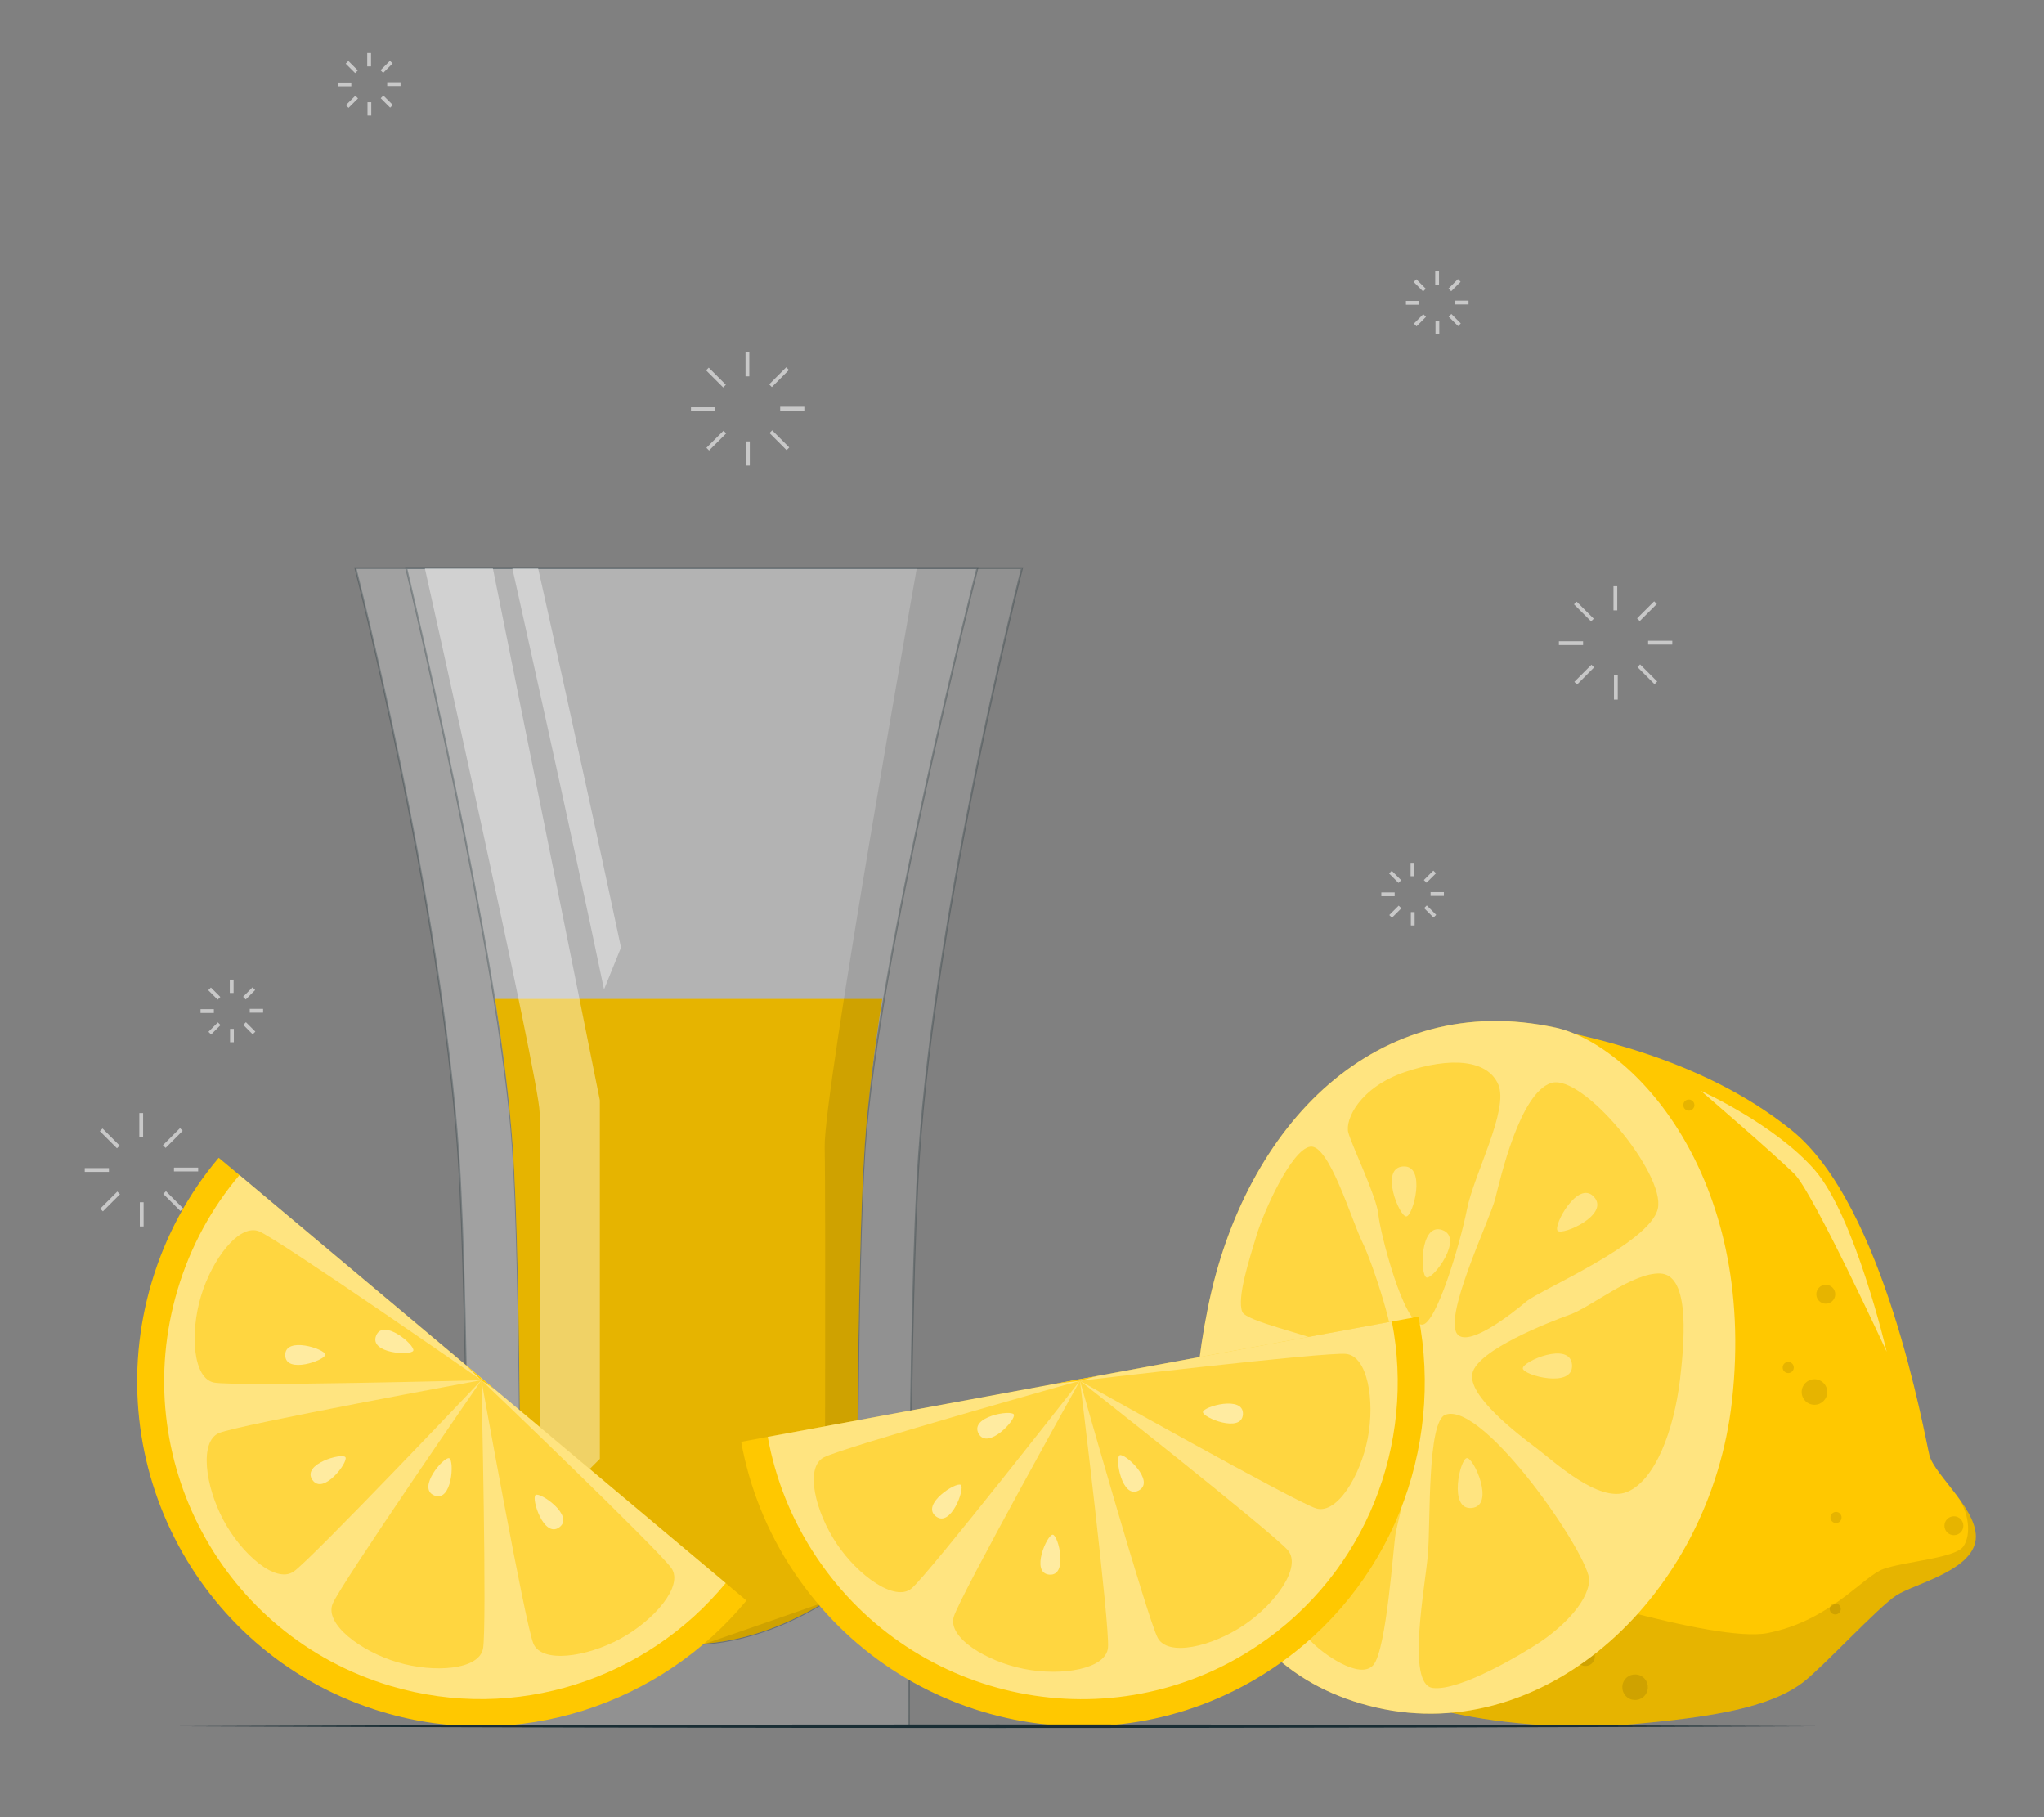 <?xml version="1.0" encoding="UTF-8"?>
<svg xmlns="http://www.w3.org/2000/svg" viewBox="0 0 540 480">
  <rect x="0" y="0" width="540" height="480" fill="#808080" stroke="none"/>
  <defs>
    <style>
      .cls-1 {
        fill: #ececec;
      }

      .cls-1, .cls-2, .cls-3 {
        stroke-miterlimit: 10;
      }

      .cls-1, .cls-3 {
        opacity: .3;
        stroke: #1a2e35;
        stroke-width: .5px;
      }

      .cls-2 {
        stroke: #c8c8c8;
      }

      .cls-2, .cls-4 {
        fill: none;
      }

      .cls-5, .cls-6, .cls-7 {
        opacity: .5;
      }

      .cls-8 {
        isolation: isolate;
      }

      .cls-9, .cls-6, .cls-4, .cls-7, .cls-10, .cls-11, .cls-12, .cls-13 {
        stroke-width: 0px;
      }

      .cls-6, .cls-12 {
        fill: #fff;
      }

      .cls-7, .cls-11 {
        fill: #ffc800;
      }

      .cls-10 {
        fill: #1a2e35;
      }

      .cls-14 {
        opacity: .4;
      }

      .cls-15 {
        mix-blend-mode: multiply;
      }

      .cls-15, .cls-13 {
        opacity: .1;
      }

      .cls-3 {
        fill: #dcdcdc;
      }
    </style>
  </defs>
  <g class="cls-8">
    <g id="Layer_2" data-name="Layer 2">
      <g id="Layer_2-2" data-name="Layer 2">
        <g>
          <g>
            <g>
              <g>
                <line class="cls-2" x1="426.76" y1="161.23" x2="426.76" y2="154.85"/>
                <line class="cls-2" x1="432.85" y1="163.7" x2="437.36" y2="159.19"/>
                <line class="cls-2" x1="435.41" y1="169.76" x2="441.8" y2="169.76"/>
                <line class="cls-2" x1="432.94" y1="175.85" x2="437.46" y2="180.37"/>
                <line class="cls-2" x1="426.89" y1="178.41" x2="426.89" y2="184.8"/>
                <line class="cls-2" x1="420.79" y1="175.94" x2="416.28" y2="180.46"/>
                <line class="cls-2" x1="418.23" y1="169.89" x2="411.84" y2="169.89"/>
                <line class="cls-2" x1="420.7" y1="163.79" x2="416.18" y2="159.28"/>
              </g>
              <g>
                <line class="cls-2" x1="37.31" y1="300.39" x2="37.31" y2="294.01"/>
                <line class="cls-2" x1="43.4" y1="302.86" x2="47.91" y2="298.35"/>
                <line class="cls-2" x1="45.96" y1="308.92" x2="52.35" y2="308.92"/>
                <line class="cls-2" x1="43.49" y1="315.01" x2="48.01" y2="319.53"/>
                <line class="cls-2" x1="37.44" y1="317.57" x2="37.44" y2="323.96"/>
                <line class="cls-2" x1="31.34" y1="315.1" x2="26.83" y2="319.62"/>
                <line class="cls-2" x1="28.78" y1="309.05" x2="22.39" y2="309.05"/>
                <line class="cls-2" x1="31.25" y1="302.96" x2="26.73" y2="298.44"/>
              </g>
              <g>
                <line class="cls-2" x1="197.46" y1="99.41" x2="197.46" y2="93.03"/>
                <line class="cls-2" x1="203.56" y1="101.88" x2="208.07" y2="97.37"/>
                <line class="cls-2" x1="206.12" y1="107.94" x2="212.5" y2="107.94"/>
                <line class="cls-2" x1="203.65" y1="114.03" x2="208.16" y2="118.55"/>
                <line class="cls-2" x1="197.59" y1="116.6" x2="197.59" y2="122.98"/>
                <line class="cls-2" x1="191.5" y1="114.13" x2="186.98" y2="118.64"/>
                <line class="cls-2" x1="188.94" y1="108.07" x2="182.55" y2="108.07"/>
                <line class="cls-2" x1="191.41" y1="101.98" x2="186.89" y2="97.46"/>
              </g>
              <g>
                <line class="cls-2" x1="97.52" y1="17.53" x2="97.52" y2="14"/>
                <line class="cls-2" x1="100.88" y1="18.89" x2="103.37" y2="16.4"/>
                <line class="cls-2" x1="102.3" y1="22.23" x2="105.82" y2="22.23"/>
                <line class="cls-2" x1="100.93" y1="25.6" x2="103.43" y2="28.09"/>
                <line class="cls-2" x1="97.59" y1="27.01" x2="97.59" y2="30.53"/>
                <line class="cls-2" x1="94.23" y1="25.65" x2="91.73" y2="28.14"/>
                <line class="cls-2" x1="92.81" y1="22.3" x2="89.29" y2="22.3"/>
                <line class="cls-2" x1="94.18" y1="18.94" x2="91.68" y2="16.45"/>
              </g>
              <g>
                <line class="cls-2" x1="373.16" y1="231.45" x2="373.16" y2="227.92"/>
                <line class="cls-2" x1="376.52" y1="232.81" x2="379.02" y2="230.32"/>
                <line class="cls-2" x1="377.94" y1="236.15" x2="381.46" y2="236.15"/>
                <line class="cls-2" x1="376.58" y1="239.52" x2="379.07" y2="242.01"/>
                <line class="cls-2" x1="373.23" y1="240.93" x2="373.23" y2="244.46"/>
                <line class="cls-2" x1="369.87" y1="239.57" x2="367.38" y2="242.06"/>
                <line class="cls-2" x1="368.45" y1="236.23" x2="364.93" y2="236.23"/>
                <line class="cls-2" x1="369.82" y1="232.86" x2="367.33" y2="230.37"/>
              </g>
              <g>
                <line class="cls-2" x1="61.21" y1="262.29" x2="61.21" y2="258.76"/>
                <line class="cls-2" x1="64.57" y1="263.65" x2="67.06" y2="261.16"/>
                <line class="cls-2" x1="65.98" y1="266.99" x2="69.51" y2="266.99"/>
                <line class="cls-2" x1="64.62" y1="270.36" x2="67.11" y2="272.85"/>
                <line class="cls-2" x1="61.28" y1="271.77" x2="61.28" y2="275.3"/>
                <line class="cls-2" x1="57.91" y1="270.41" x2="55.42" y2="272.9"/>
                <line class="cls-2" x1="56.5" y1="267.07" x2="52.98" y2="267.07"/>
                <line class="cls-2" x1="57.86" y1="263.7" x2="55.37" y2="261.21"/>
              </g>
              <g>
                <line class="cls-2" x1="379.67" y1="75.22" x2="379.67" y2="71.69"/>
                <line class="cls-2" x1="383.03" y1="76.58" x2="385.52" y2="74.09"/>
                <line class="cls-2" x1="384.44" y1="79.92" x2="387.97" y2="79.92"/>
                <line class="cls-2" x1="383.08" y1="83.29" x2="385.57" y2="85.78"/>
                <line class="cls-2" x1="379.74" y1="84.7" x2="379.74" y2="88.23"/>
                <line class="cls-2" x1="376.37" y1="83.34" x2="373.88" y2="85.83"/>
                <line class="cls-2" x1="374.96" y1="79.99" x2="371.43" y2="79.99"/>
                <line class="cls-2" x1="376.32" y1="76.63" x2="373.83" y2="74.14"/>
              </g>
            </g>
            <g>
              <path class="cls-1" d="m242.82,304.75c-2.88,41.8-2.69,151.21-2.69,151.21h-116.36s.21-109.4-2.68-151.21c-4.59-66.6-27.18-154.66-27.18-154.66h176.09s-22.58,88.06-27.18,154.66Z"/>
              <path class="cls-3" d="m228.44,302.98c-2.2,31.56-2.06,114.14-2.06,114.14,0,0-19.61,17.21-44.42,17.21s-44.43-17.21-44.43-17.21c0,0,.16-82.58-2.04-114.14-3.51-50.27-28.16-152.9-28.16-152.9h150.88s-26.25,102.62-29.76,152.9Z"/>
              <g>
                <path class="cls-11" d="m228.44,302.98c-2.2,31.56-2.06,114.14-2.06,114.14,0,0-19.62,17.2-44.43,17.2s-44.43-17.2-44.43-17.2c0,0,.14-82.59-2.06-114.14-.87-12.46-2.58-25.92-4.66-39.12h102.28c-2.08,13.2-3.79,26.66-4.66,39.12Z"/>
                <path class="cls-13" d="m228.44,302.98c-2.2,31.56-2.06,114.14-2.06,114.14,0,0-19.62,17.2-44.43,17.2s-44.43-17.2-44.43-17.2c0,0,.14-82.59-2.06-114.14-.87-12.46-2.58-25.92-4.66-39.12h102.28c-2.08,13.2-3.79,26.66-4.66,39.12Z"/>
              </g>
              <g class="cls-14">
                <path class="cls-12" d="m112.24,150.09s30.32,135.51,30.32,143.72v107.46l15.91-15.91v-94.75l-28.27-140.52h-17.96Z"/>
                <path class="cls-12" d="m164.06,250.29l-4.48,11.07c-8.85-42.53-24.23-111.27-24.23-111.27h6.81s12.93,57.82,21.9,100.21Z"/>
              </g>
              <path class="cls-13" d="m242.82,304.75c-2.87,41.79-2.69,151.21-2.69,151.21h-116.37l94.11-32.77s.32-105.97,0-120.17c-.34-14.21,24.33-152.94,24.33-152.94h27.8s-22.58,88.06-27.19,154.67Z"/>
            </g>
            <g>
              <g>
                <path class="cls-11" d="m406.43,271.01l-22.88,181.42s21.87,5.33,48.12,2.97c20.82-1.87,36-4.37,44.75-11.1,5.18-3.98,19.85-19.85,24.56-22.88,4.71-3.03,19.18-6.28,20.86-14.08,1.68-7.8-10.77-17.55-12.11-22.94-1.35-5.38-11.78-65.95-36.34-85.8-24.56-19.85-56.53-25.24-66.96-27.59Z"/>
                <g class="cls-15">
                  <path class="cls-9" d="m479.85,341.87c0,1.38,1.12,2.5,2.5,2.5s2.5-1.12,2.5-2.5-1.12-2.5-2.5-2.5-2.5,1.12-2.5,2.5Z"/>
                  <path class="cls-9" d="m441.17,328.2c0,1.38,1.12,2.5,2.5,2.5s2.5-1.12,2.5-2.5-1.12-2.5-2.5-2.5-2.5,1.12-2.5,2.5Z"/>
                  <path class="cls-9" d="m417.32,439.55c1.09.84,2.66.64,3.5-.46.84-1.09.64-2.66-.46-3.5-1.09-.84-2.66-.64-3.5.46-.84,1.09-.64,2.66.46,3.5Z"/>
                  <path class="cls-9" d="m513.69,403.01c0,1.38,1.12,2.5,2.5,2.5s2.5-1.12,2.5-2.5-1.12-2.5-2.5-2.5-2.5,1.12-2.5,2.5Z"/>
                  <path class="cls-9" d="m475.98,367.69c0,1.87,1.51,3.38,3.38,3.38s3.38-1.51,3.38-3.38-1.51-3.38-3.38-3.38-3.38,1.51-3.38,3.38Z"/>
                  <path class="cls-9" d="m429.91,448.35c1.48,1.14,3.6.86,4.74-.62,1.14-1.48.86-3.6-.62-4.74-1.48-1.14-3.6-.86-4.74.62-1.14,1.48-.86,3.6.62,4.74Z"/>
                  <path class="cls-9" d="m470.96,361.22c0,.81.66,1.47,1.47,1.47s1.47-.66,1.47-1.47-.66-1.47-1.47-1.47-1.47.66-1.47,1.47Z"/>
                  <circle class="cls-9" cx="485.05" cy="400.83" r="1.47"/>
                  <path class="cls-9" d="m404.84,370.04c0,.81.66,1.47,1.47,1.47s1.47-.66,1.47-1.47-.66-1.47-1.47-1.47-1.47.66-1.47,1.47Z"/>
                  <path class="cls-9" d="m444.7,291.91c0,.81.66,1.47,1.47,1.47s1.47-.66,1.47-1.47-.66-1.47-1.47-1.47-1.47.66-1.47,1.47Z"/>
                  <path class="cls-9" d="m483.38,424.99c0,.81.66,1.47,1.47,1.47s1.47-.66,1.47-1.47-.66-1.47-1.47-1.47-1.47.66-1.47,1.47Z"/>
                </g>
                <path class="cls-13" d="m521.84,407.34c-1.68,7.79-16.15,11.05-20.86,14.08-4.71,3.03-19.38,18.89-24.57,22.87-8.74,6.73-23.93,9.23-44.75,11.11-26.25,2.35-48.11-2.98-48.11-2.98l4.93-39.16c16.67,5.5,64.81,20.78,78.43,18.12,16.58-3.23,25.23-14.96,30.65-16.93,5.42-1.98,18.92-2.84,21.11-5.94,2.2-3.08,1.55-9.31-1.88-13.7,3.12,4.13,5.89,8.57,5.04,12.53Z"/>
              </g>
              <g>
                <g>
                  <path class="cls-11" d="m410.91,271.42c20.14,4.36,53.3,38.75,46.67,98.52-5.69,51.29-49.04,91.38-93.95,81.1-44.91-10.28-54.33-56.75-44.54-105.49,9.79-48.75,44.87-84.29,91.83-74.12Z"/>
                  <path class="cls-6" d="m410.91,271.42c20.14,4.36,53.3,38.75,46.67,98.52-5.69,51.29-49.04,91.38-93.95,81.1-44.91-10.28-54.33-56.75-44.54-105.49,9.79-48.75,44.87-84.29,91.83-74.12Z"/>
                </g>
                <g class="cls-5">
                  <path class="cls-11" d="m381.84,373.7c-4.8,1.82-3.89,28.03-4.59,36.69-.69,8.65-5.8,34.53,1.24,35.47,7.04.94,23.47-8.88,28.32-12.08,4.85-3.21,12.61-9.98,13.04-16.24.43-6.26-27.93-47.65-38.01-43.83Z"/>
                  <path class="cls-11" d="m389,362.7c-1.43,5.95,12.22,16.3,16.86,19.79,4.64,3.48,16.5,14.64,23.98,11.6,7.48-3.04,12.39-16.36,13.99-29.65,1.6-13.3,2.01-27.76-5.23-28.05-7.24-.29-18.17,8.81-23.82,10.85-5.65,2.04-24.31,9.32-25.78,15.46Z"/>
                  <path class="cls-11" d="m385.34,352.74c3.46,2.64,14.27-5.89,17.92-8.97,3.65-3.08,32.65-15.35,34.72-24.52,2.07-9.17-19.97-35.86-28.21-33.17-8.23,2.69-13.34,24.94-14.75,30.56-1.41,5.61-14.44,32.47-9.68,36.1Z"/>
                  <path class="cls-11" d="m375.74,349.9c3.73-.19,10-21.29,11.82-30.49,1.82-9.2,11.12-26.27,8.28-32.91-2.84-6.64-12.62-7.37-24.57-3.36-11.95,4.01-16,12.57-15.06,16.03.94,3.47,7.51,16.98,7.93,21.59.42,4.61,6.67,29.37,11.59,29.13Z"/>
                  <path class="cls-11" d="m367.73,356.51c1.51-2.63-5.02-22.74-7.83-28.43-2.81-5.69-8.78-25.96-13.76-25.19-4.98.78-12.29,17.15-14.17,23.4-1.88,6.25-5.29,16.65-3.76,20.26,1.05,2.47,17.23,5.93,20.33,7.76,3.1,1.83,17.4,5.34,19.2,2.19Z"/>
                  <path class="cls-11" d="m370.72,374.65c-5.51-1.65-17.8,21.28-20.37,24.21-2.57,2.93-15.59,10.58-16.83,18.23-1.24,7.65,9.29,12.51,12.62,16.22,3.03,3.37,13.19,10.64,16.7,6.47,3.5-4.17,5.24-31.37,5.89-34.93.66-3.55,7.56-28.53,1.99-30.2Z"/>
                  <path class="cls-11" d="m365.17,366.56c.48,4.38-8.58,12.99-12.04,16.76-3.46,3.77-20.77,25.54-26.37,19.93-5.6-5.61-6.21-36.14-1.47-40.83,4.75-4.7,39.41-.07,39.87,4.15Z"/>
                  <path class="cls-6" d="m357.42,372.98c.47,1.79-11,9.52-12.6,3.37-1.6-6.15,12.13-5.17,12.6-3.37Z"/>
                  <path class="cls-6" d="m371.53,321.31c-1.82.12-7.12-12.78-.87-13.2,6.25-.43,2.7,13.08.87,13.2Z"/>
                  <path class="cls-6" d="m376.87,337.44c-1.73-.59-1.82-14.57,4.12-12.55,5.94,2.01-2.39,13.14-4.12,12.55Z"/>
                  <path class="cls-6" d="m387.52,385.15c1.82-.19,7.54,12.52,1.31,13.17-6.23.64-3.13-12.98-1.31-13.17Z"/>
                  <path class="cls-6" d="m402.31,361.46c-.13-1.85,12.54-7.3,13-.95.45,6.34-12.86,2.8-13,.95Z"/>
                  <path class="cls-6" d="m411.5,325.09c-1.23-1.37,5.4-13.62,9.63-8.92,4.22,4.7-8.39,10.29-9.63,8.92Z"/>
                </g>
              </g>
              <path class="cls-6" d="m449.37,288.16s19.41,8.76,29.99,20.81c10.65,12.11,19.08,48.08,19.08,48.08,0,0-19.4-41.92-24.28-46.85-4.88-4.92-24.79-22.04-24.79-22.04Z"/>
            </g>
            <g>
              <path class="cls-11" d="m195.81,380.85c2.17,11.99,6.8,23.74,14.04,34.53,28.12,41.92,84.71,53.24,126.4,25.28,31.25-20.96,45.24-58,38.5-92.88l-7.03,1.29-78.11,14.43-.21.07-3.73.67-.09.02-.36.06h-.07s-.32.08-.32.08l-.13.02-5.87,1.09-76.02,14.04-7.01,1.31Z"/>
              <path class="cls-6" d="m202.83,379.53c2,11.1,6.27,21.93,12.94,31.88,25.9,38.61,78.07,49.05,116.48,23.28,28.79-19.31,41.72-53.47,35.47-85.62l-78.11,14.43-.21.07-3.73.67-.09.02-.36.06h-.07s-.32.08-.32.08l-.13.02-5.87,1.09-76.02,14.04Z"/>
              <path class="cls-11" d="m285.68,364.23c-.18.27-.3.42-.37.47v.04s0,0,.03,0c.26-.1,1.74-.52,4.07-1.18l-3.73.67Z"/>
              <path class="cls-7" d="m355.63,357.63c-5.67-.56-70.33,7.1-70.33,7.1,0,0,56.94,32.04,62.4,33.7,5.45,1.66,11.69-8.47,13.64-18.51,1.93-9.95-.04-21.72-5.71-22.28Z"/>
              <path class="cls-7" d="m340.28,409.55c-3.63-4.41-54.97-44.83-54.97-44.83,0,0,17.84,62.89,20.55,67.92,2.71,5.03,14.28,2.32,22.75-3.37,8.39-5.63,15.3-15.31,11.67-19.72Z"/>
              <path class="cls-7" d="m292.72,435.22c.53-5.68-7.41-70.5-7.41-70.5,0,0-31.71,56.9-33.34,62.36-1.63,5.46,8.51,11.75,18.54,13.75,9.94,1.98,21.68.06,22.21-5.61Z"/>
              <path class="cls-7" d="m240.81,419.59c4.39-3.62,44.49-54.87,44.49-54.87,0,0-62.69,17.58-67.7,20.27-5.01,2.69-2.24,14.3,3.47,22.81,5.66,8.44,15.36,15.4,19.74,11.79Z"/>
              <path class="cls-11" d="m278.85,365.49c3.67-.44,6.05-.71,6.41-.77,0,0,.03-.02-.02-.02-.07-.06-.27-.14-.52-.3l-5.87,1.09Z"/>
              <path class="cls-11" d="m284.85,364.39c.21.15.36.26.39.31.04,0,.02.02.02.02h.04s0,0,0-.03l-.02-.03s-.05-.18-.13-.35l-.32.07Z"/>
              <path class="cls-11" d="m285.23,364.31c.03.16.05.29.06.36l.02.03c.06-.08.13-.23.28-.44l-.36.06Z"/>
              <path class="cls-6" d="m267.84,373.63c.71,1.3-6.88,9.52-9.31,5.05-2.43-4.47,8.6-6.35,9.31-5.05Z"/>
              <path class="cls-6" d="m253.84,392.24c1.16.93-2.66,11.44-6.63,8.26-3.97-3.18,5.47-9.19,6.63-8.26Z"/>
              <path class="cls-6" d="m295.79,384.4c1.3-.71,9.54,6.86,5.07,9.29-4.47,2.44-6.37-8.58-5.07-9.29Z"/>
              <path class="cls-6" d="m317.8,372.99c.08-1.48,10.85-4.49,10.57.59-.28,5.08-10.65.9-10.57-.59Z"/>
              <path class="cls-6" d="m278.14,405.38c1.48.13,4.13,11-.94,10.55-5.07-.45-.54-10.68.94-10.55Z"/>
            </g>
            <g>
              <path class="cls-11" d="m57.78,305.82c-7.87,9.31-13.98,20.36-17.69,32.81-14.43,48.37,12.86,99.22,60.97,113.58,36.06,10.76,73.53-2.03,96.14-29.43l-5.47-4.6-60.85-51.05-.18-.12-2.89-2.46-.08-.05-.27-.24-.05-.05-.25-.2-.1-.09-4.57-3.83-59.22-49.69-5.48-4.57Z"/>
              <path class="cls-6" d="m63.26,310.39c-7.29,8.61-12.92,18.8-16.34,30.27-13.29,44.56,11.87,91.43,56.2,104.65,33.22,9.91,67.79-1.86,88.61-27.15l-60.85-51.05-.18-.12-2.89-2.46-.08-.05-.27-.24-.05-.05-.25-.2-.1-.09-4.57-3.83-59.22-49.69Z"/>
              <path class="cls-11" d="m127.8,364.54c-.32.03-.51.04-.6,0l-.04.02.02.04c.24.13,1.51,1.01,3.51,2.39l-2.89-2.46Z"/>
              <path class="cls-7" d="m177.42,414.29c-3.17-4.73-50.24-49.72-50.24-49.72,0,0,11.54,64.31,13.73,69.57,2.19,5.26,13.98,3.62,22.96-1.27,8.9-4.84,16.72-13.85,13.55-18.59Z"/>
              <path class="cls-7" d="m127.6,435.5c1.09-5.61-.42-70.93-.42-70.93,0,0-37.14,53.79-39.3,59.08-2.16,5.29,7.31,12.49,17.08,15.41,9.69,2.89,21.55,2.05,22.64-3.56Z"/>
              <path class="cls-7" d="m77.53,415.16c4.72-3.2,49.65-50.6,49.65-50.6,0,0-64.07,11.77-69.32,13.98-5.24,2.22-3.64,14.05,1.2,23.05,4.8,8.93,13.75,16.76,18.47,13.56Z"/>
              <path class="cls-7" d="m56.55,365.19c5.58,1.08,70.63-.62,70.63-.62,0,0-53.46-37.15-58.72-39.31-5.26-2.15-12.46,7.37-15.39,17.2-2.9,9.74-2.1,21.65,3.48,22.73Z"/>
              <path class="cls-11" d="m122.48,360.08c2.68,2.55,4.4,4.22,4.67,4.46,0,0,.03,0,0-.03,0-.09-.07-.3-.1-.59l-4.57-3.83Z"/>
              <path class="cls-11" d="m127.15,364.01c.02.26.02.44,0,.5.02.04,0,.03,0,.03l.02.04.04-.02v-.03c.03-.06.12-.15.2-.32l-.25-.2Z"/>
              <path class="cls-11" d="m127.45,364.25c-.1.13-.19.22-.24.27v.03c.09,0,.26-.05.51-.06l-.27-.24Z"/>
              <path class="cls-6" d="m109.19,356.77c-.56,1.38-11.72.75-9.82-3.97,1.91-4.72,10.37,2.59,9.82,3.97Z"/>
              <path class="cls-6" d="m85.94,357.82c.02,1.48-10.52,5.23-10.59.15-.07-5.09,10.57-1.63,10.59-.15Z"/>
              <path class="cls-6" d="m118.68,385.19c1.38.55.78,11.72-3.94,9.83-4.72-1.89,2.56-10.38,3.94-9.83Z"/>
              <path class="cls-6" d="m141.49,394.89c1.2-.88,10.37,5.51,6.28,8.53-4.1,3.02-7.47-7.65-6.28-8.53Z"/>
              <path class="cls-6" d="m91.26,384.92c.84,1.22-5.85,10.18-8.73,5.99-2.88-4.2,7.89-7.21,8.73-5.99Z"/>
            </g>
            <path class="cls-10" d="m47.21,455.97c138.59-.61,294.06-.62,432.65,0-138.59.62-294.06.61-432.65,0h0Z"/>
          </g>
          <rect class="cls-4" width="540" height="480"/>
        </g>
      </g>
    </g>
  </g>
</svg>